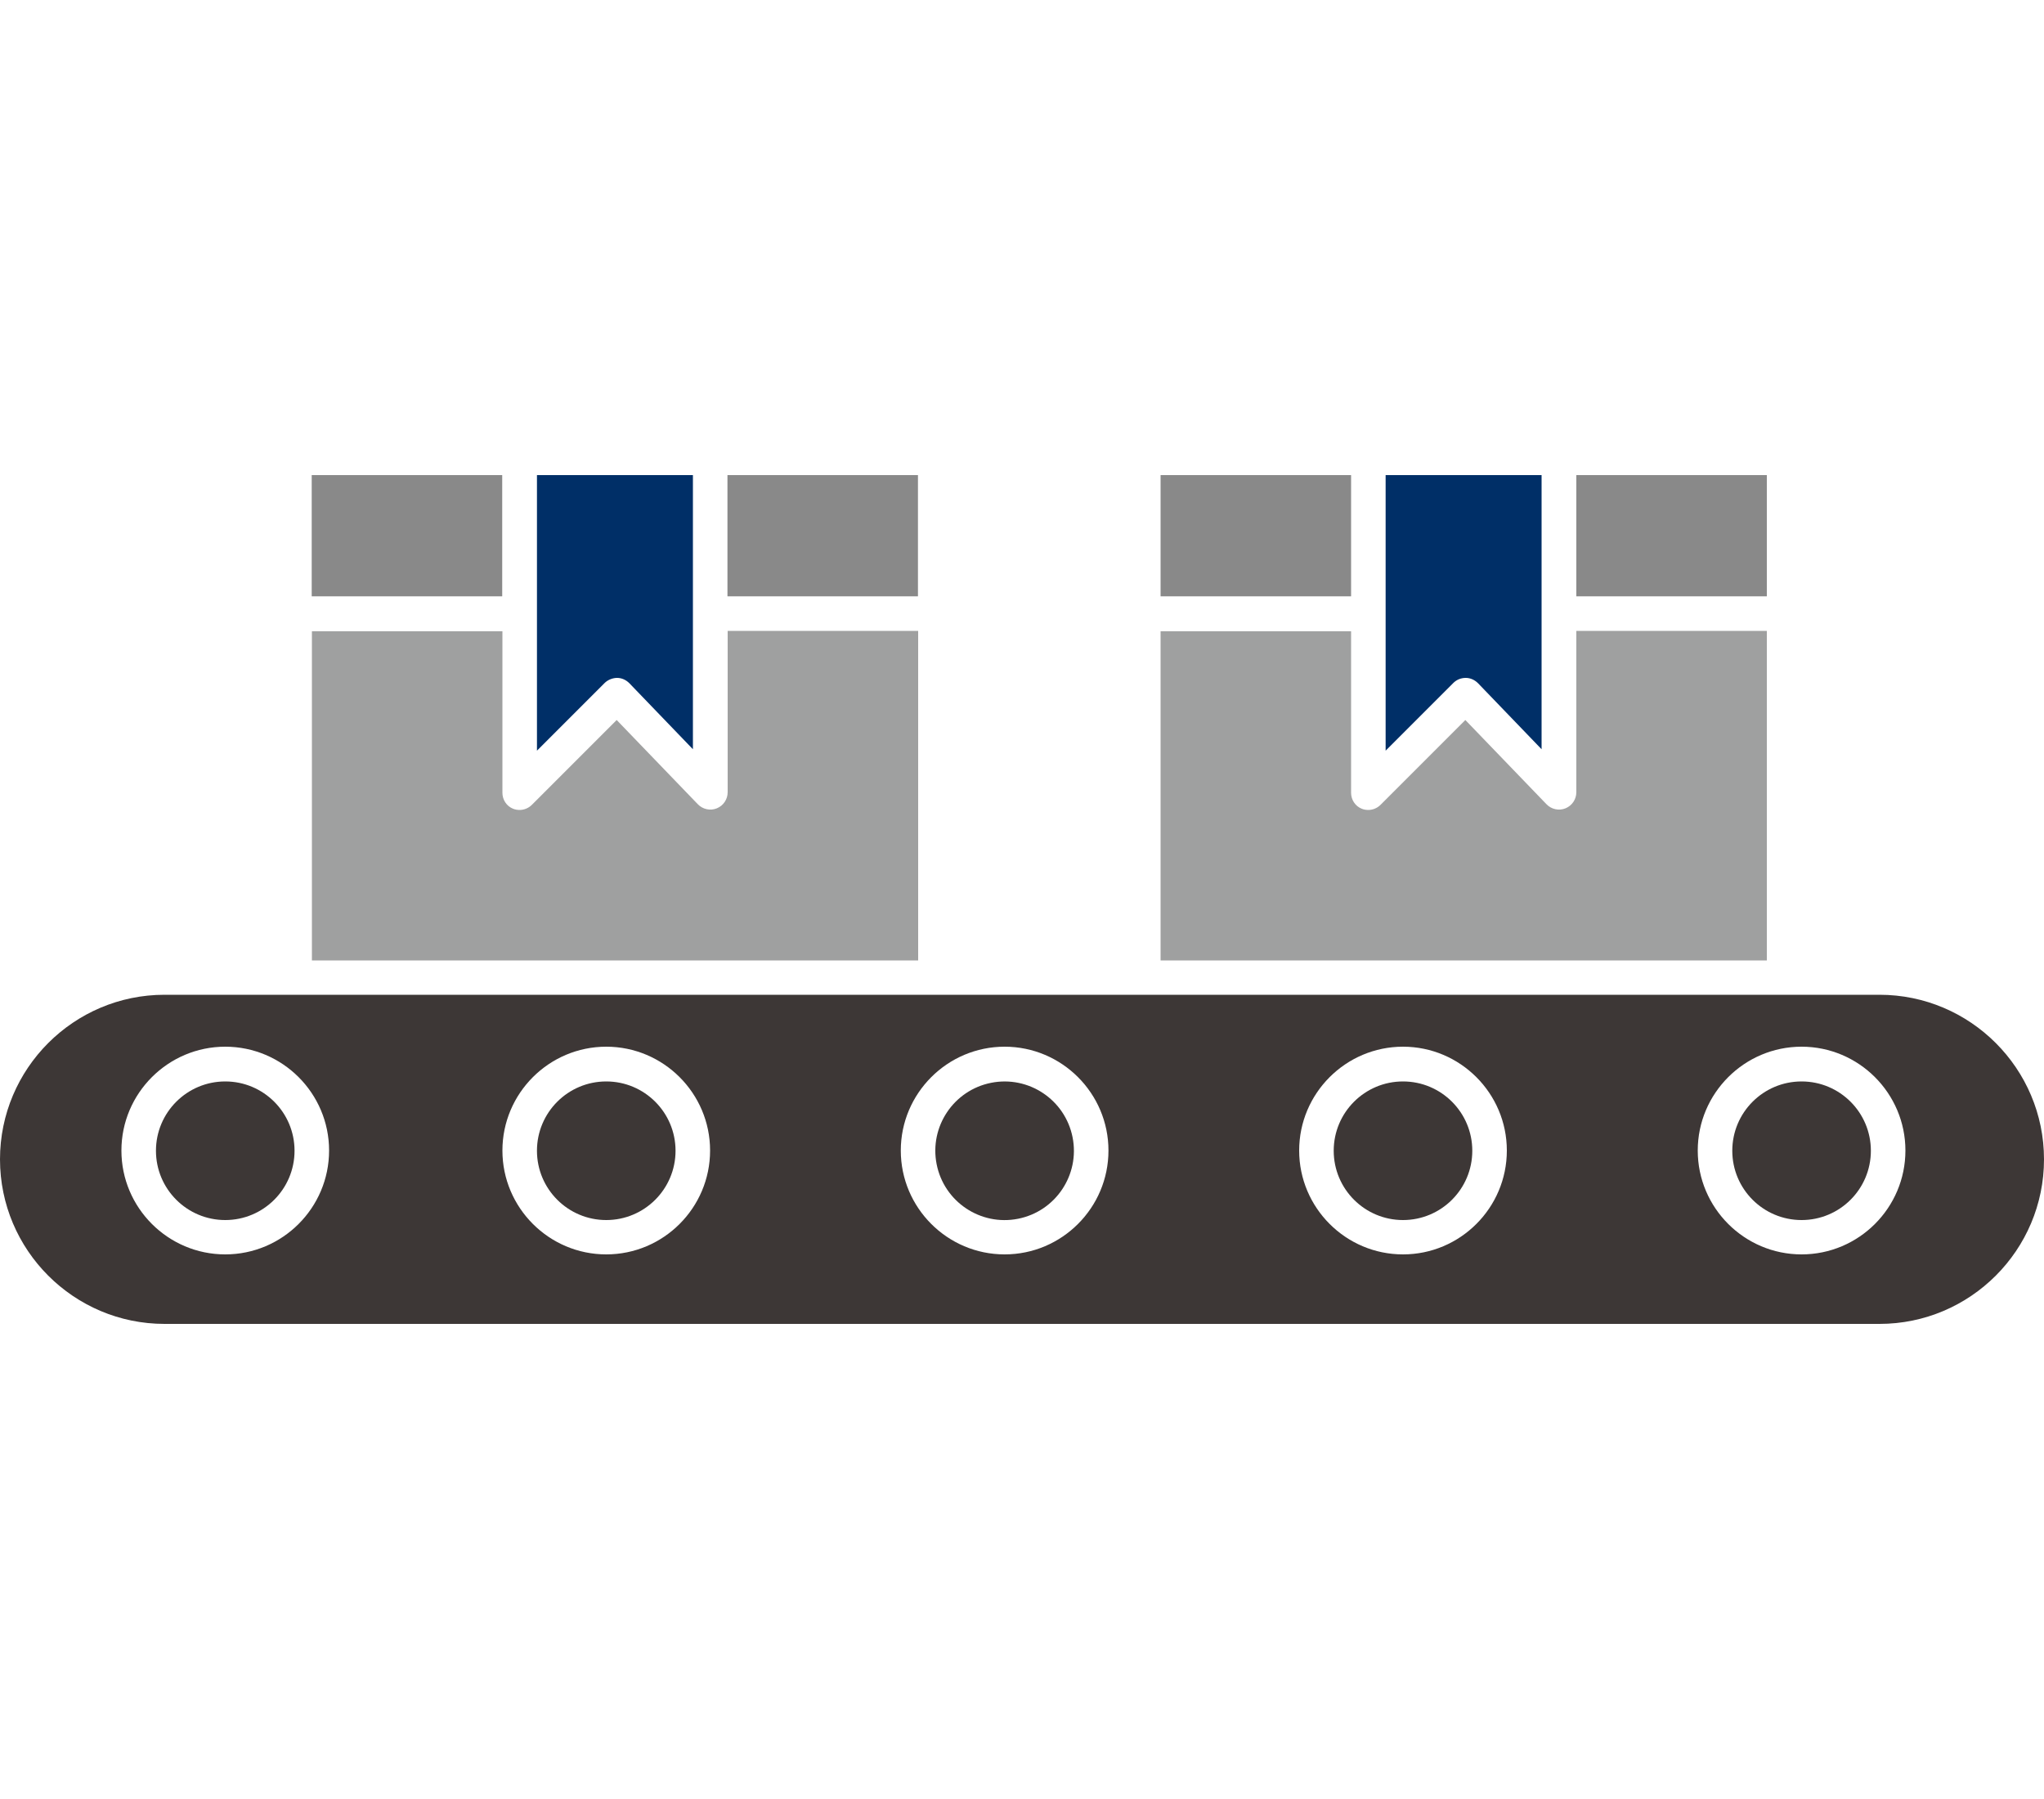 <?xml version="1.0" encoding="UTF-8"?>
<svg id="_레이어_1" data-name="레이어_1" xmlns="http://www.w3.org/2000/svg" width="100" height="88" version="1.1" viewBox="0 0 100 88">
  <!-- Generator: Adobe Illustrator 29.8.1, SVG Export Plug-In . SVG Version: 2.1.1 Build 2)  -->
  <rect x="35.59" y="23.24" width="9.32" height="5.93" fill="#898989"/>
  <path d="M86.44,30.86h-9.32v7.89c0,.35-.21.66-.53.79-.32.13-.69.05-.93-.2l-3.97-4.12-4.15,4.15c-.16.16-.38.25-.6.25-.11,0-.22-.02-.32-.06-.32-.13-.52-.44-.52-.78v-7.9h-9.32v16.1h29.66v-16.1Z" fill="#9fa0a0"/>
  <path d="M30.19,33.16c.23,0,.44.1.6.26l3.11,3.23v-13.41h-7.63v13.48l3.31-3.31c.16-.16.4-.25.61-.25Z" fill="#002f67"/>
  <rect x="15.25" y="23.24" width="9.32" height="5.93" fill="#898989"/>
  <circle cx="88.14" cy="56.29" r="3.39" fill="#3d3736"/>
  <rect x="56.78" y="23.24" width="9.32" height="5.93" fill="#898989"/>
  <path d="M44.92,30.86h-9.32v7.89c0,.35-.21.66-.53.79-.32.13-.69.05-.93-.2l-3.97-4.12-4.15,4.15c-.16.16-.38.25-.6.25-.11,0-.22-.02-.32-.06-.32-.13-.52-.44-.52-.78v-7.9h-9.32v16.1h29.66v-16.1Z" fill="#9fa0a0"/>
  <rect x="77.12" y="23.24" width="9.32" height="5.93" fill="#898989"/>
  <path d="M71.71,33.16c.23,0,.44.1.6.26l3.11,3.23v-13.41h-7.63v13.48l3.31-3.31c.16-.16.37-.25.61-.25Z" fill="#002f67"/>
  <circle cx="49.15" cy="56.29" r="3.39" transform="translate(-9.99 10.61) rotate(-11.19)" fill="#3d3736"/>
  <circle cx="68.64" cy="56.29" r="3.39" fill="#3d3736"/>
  <circle cx="29.66" cy="56.29" r="3.39" fill="#3d3736"/>
  <circle cx="11.02" cy="56.29" r="3.39" fill="#3d3736"/>
  <path d="M8.05,64.76h83.9c4.44,0,8.05-3.61,8.05-8.05s-3.61-8.05-8.05-8.05H8.05c-4.44,0-8.05,3.61-8.05,8.05s3.61,8.05,8.05,8.05ZM88.14,51.2c2.8,0,5.08,2.28,5.08,5.08s-2.28,5.08-5.08,5.08-5.08-2.28-5.08-5.08,2.28-5.08,5.08-5.08ZM68.64,51.2c2.8,0,5.08,2.28,5.08,5.08s-2.28,5.08-5.08,5.08-5.08-2.28-5.08-5.08,2.28-5.08,5.08-5.08ZM49.15,51.2c2.8,0,5.08,2.28,5.08,5.08s-2.28,5.08-5.08,5.08-5.08-2.28-5.08-5.08,2.28-5.08,5.08-5.08ZM29.66,51.2c2.8,0,5.08,2.28,5.08,5.08s-2.28,5.08-5.08,5.08-5.08-2.28-5.08-5.08,2.28-5.08,5.08-5.08ZM11.02,51.2c2.8,0,5.08,2.28,5.08,5.08s-2.28,5.08-5.08,5.08-5.08-2.28-5.08-5.08,2.28-5.08,5.08-5.08Z" fill="#3d3736"/>
</svg>